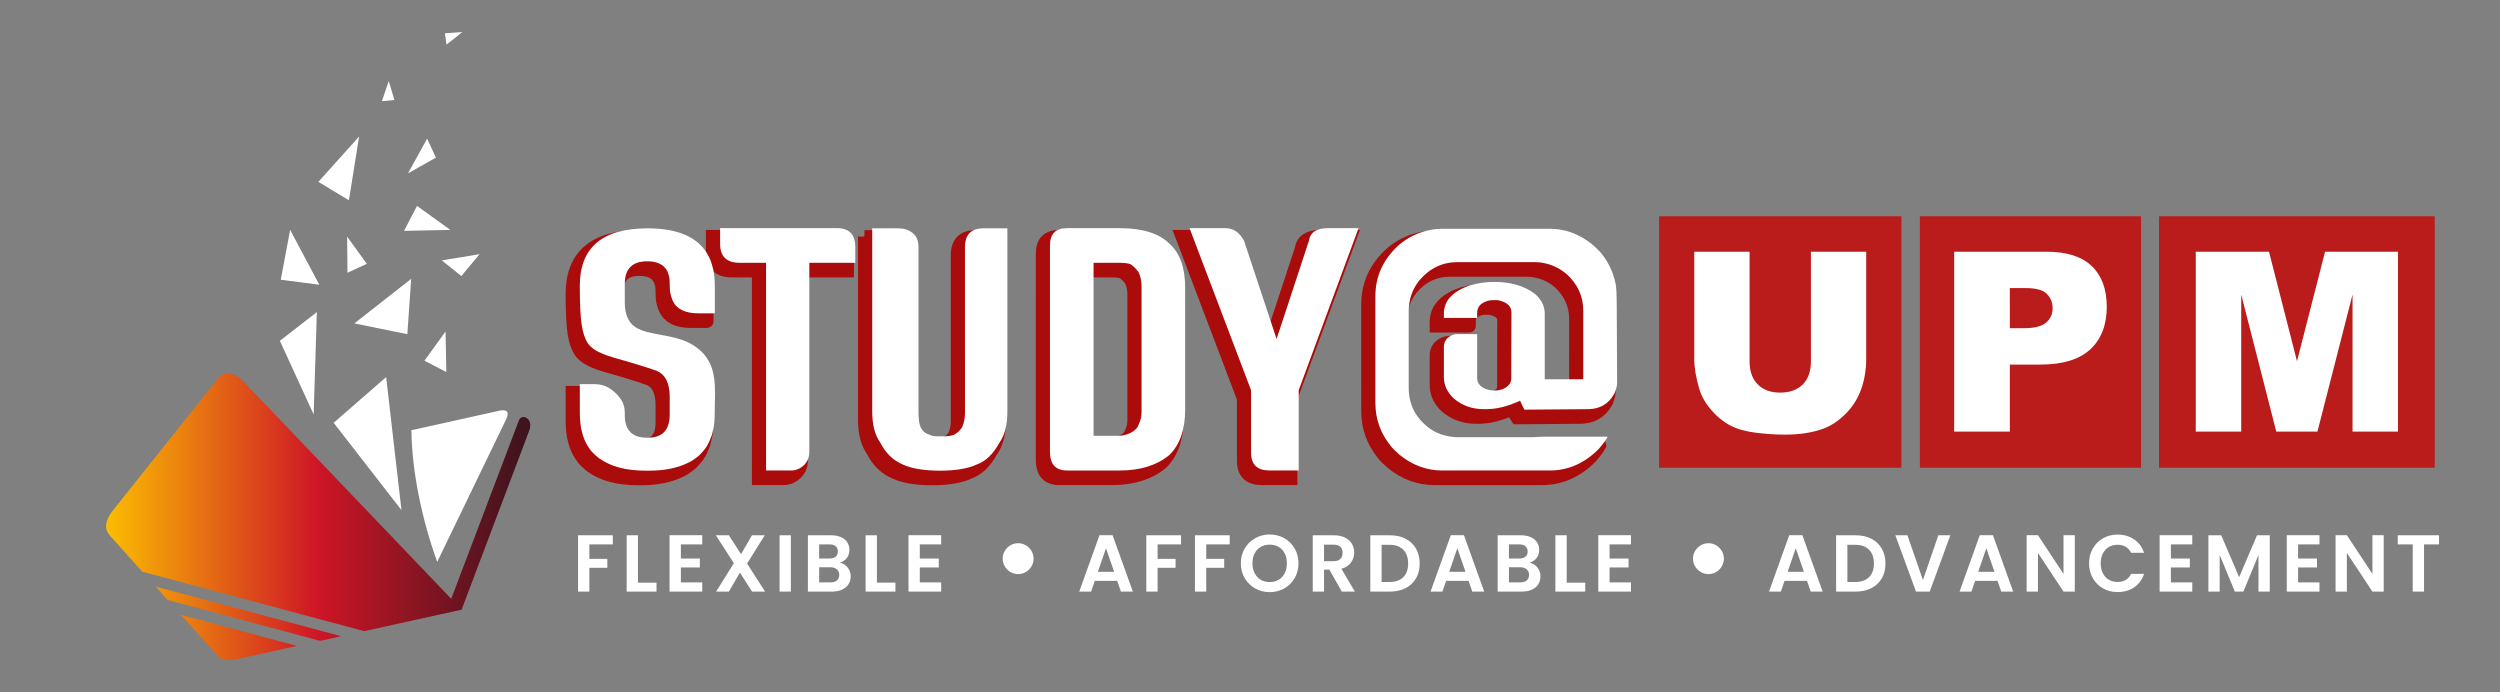 <?xml version="1.0" encoding="utf-8"?>
<!-- Generator: Adobe Illustrator 16.0.0, SVG Export Plug-In . SVG Version: 6.00 Build 0)  -->
<!DOCTYPE svg PUBLIC "-//W3C//DTD SVG 1.1//EN" "http://www.w3.org/Graphics/SVG/1.1/DTD/svg11.dtd">
<svg version="1.1" id="Layer_1" xmlns="http://www.w3.org/2000/svg" xmlns:xlink="http://www.w3.org/1999/xlink" x="0px" y="0px"
	 width="390px" height="108px" viewBox="0 0 390 108" enable-background="new 0 0 390 108" xml:space="preserve">
<rect x="0" y="0" width="390" height="108" fill="#808080" stroke="none"/>
<g>
	<g>
		<path fill="#FFFFFF" d="M78.94,65.452L68.202,87.659c-2.369-6.598-3.942-14.016-4.022-20.548l13.739-3.044
			C78.802,63.873,79.632,64.021,78.94,65.452z"/>
		
			<linearGradient id="SVGID_1_" gradientUnits="userSpaceOnUse" x1="548.558" y1="791.641" x2="614.725" y2="791.641" gradientTransform="matrix(1 0 0 1 -532 -711)">
			<stop  offset="0" style="stop-color:#FBBD02"/>
			<stop  offset="0.5" style="stop-color:#CE1526"/>
			<stop  offset="0.979" style="stop-color:#40141E"/>
		</linearGradient>
		<path fill="url(#SVGID_1_)" d="M17.496,79.78l16.602-20.848c0.905-1.134,2.71-0.648,3.71,0.405l32.581,34.077l10.565-27.847
			c0.428-1.132,2.338-0.324,1.604,1.619L72.009,95.109v0.001l-15.198,3.348l-34.62-9.275l-5.096-5.691
			C16.126,82.409,16.592,80.914,17.496,79.78L17.496,79.78z M53.214,99.249l-28.954-7.76l1.892,2.111l23.776,6.372L53.214,99.249
			L53.214,99.249z M46.332,100.763L28.221,95.91l5.703,6.365c0.968,1.08,2.294,0.716,3.71,0.403L46.332,100.763z"/>
		<path fill="#FFFFFF" d="M74.813,39.653l-5.897,0.965l3.055,2.442L74.813,39.653L74.813,39.653z M52.051,65.955L62.629,79.58
			L60.24,58.825L52.051,65.955L52.051,65.955z M66.213,56.268l3.418,1.771l-0.126-6.329L66.213,56.268L66.213,56.268z
			 M49.428,48.691l-5.771,4.473l5.273,11.49L49.428,48.691L49.428,48.691z M72.131,5l-2.476,1.961l-0.25-1.769L72.131,5L72.131,5z
			 M66.633,21.627l-2.988,5.419l4.357-2.456L66.633,21.627L66.633,21.627z M54.431,31.251l-4.761-2.884l6.349-7.069L54.431,31.251
			L54.431,31.251z M65.053,32.116l-2.021,3.895l7.216-0.145L65.053,32.116L65.053,32.116z M57.224,41.153l-3.017,1.398l-0.054-5.638
			L57.224,41.153L57.224,41.153z M61.529,15.6l-1.954,0.188l1.072-3.15L61.529,15.6L61.529,15.6z M64.146,43.5l-8.87,6.951
			l8.271,1.678L64.146,43.5L64.146,43.5z M45.262,35.86l4.552,8.556L43.8,43.641L45.262,35.86z"/>
	</g>
	<g>
		<path fill="#FFFFFF" d="M95.599,83.505v1.421h-3.661v2.254h2.807v1.396h-2.807v3.712h-1.762v-8.784L95.599,83.505L95.599,83.505z"
			/>
		<path fill="#FFFFFF" d="M99.521,90.892h2.893v1.396h-4.653v-8.783h1.76V90.892z"/>
		<path fill="#FFFFFF" d="M106.216,84.926v2.203h2.957v1.396h-2.957v2.327h3.333v1.436h-5.096v-8.794h5.096v1.432H106.216z"/>
		<path fill="#FFFFFF" d="M117.323,92.287l-1.897-2.956l-1.724,2.956h-1.987l2.767-4.431l-2.807-4.352h2.026l1.9,2.944l1.709-2.944
			h1.989l-2.754,4.413l2.805,4.369H117.323z"/>
		<path fill="#FFFFFF" d="M123.375,83.505v8.782h-1.761v-8.782H123.375z"/>
		<path fill="#FFFFFF" d="M132.231,88.525c0.319,0.404,0.479,0.864,0.479,1.383c0,0.473-0.114,0.885-0.346,1.239
			c-0.229,0.359-0.564,0.637-1,0.834c-0.433,0.203-0.95,0.306-1.547,0.306h-3.786v-8.784h3.623c0.596,0,1.107,0.099,1.542,0.292
			c0.432,0.191,0.758,0.463,0.982,0.807c0.222,0.341,0.333,0.732,0.333,1.169c0,0.511-0.136,0.939-0.407,1.283
			c-0.273,0.344-0.637,0.588-1.089,0.728C131.505,87.877,131.912,88.122,132.231,88.525z M127.789,87.129h1.61
			c0.419,0,0.743-0.095,0.971-0.285c0.227-0.188,0.338-0.458,0.338-0.811s-0.113-0.622-0.338-0.817
			c-0.228-0.193-0.55-0.29-0.971-0.29h-1.61V87.129z M130.564,90.551c0.238-0.202,0.358-0.486,0.358-0.857
			c0-0.377-0.125-0.67-0.378-0.885c-0.252-0.214-0.591-0.321-1.017-0.321h-1.736v2.364h1.772
			C129.991,90.852,130.325,90.752,130.564,90.551z"/>
		<path fill="#FFFFFF" d="M136.796,90.892h2.893v1.396h-4.654v-8.783h1.761V90.892z"/>
		<path fill="#FFFFFF" d="M143.489,84.926v2.203h2.957v1.396h-2.957v2.327h3.334v1.436h-5.097v-8.794h5.097v1.432H143.489z"/>
		<path fill="#FFFFFF" d="M174.285,90.612h-3.497l-0.579,1.675h-1.849l3.158-8.795h2.049l3.158,8.795h-1.862L174.285,90.612z
			 M173.806,89.205l-1.271-3.675l-1.27,3.675H173.806z"/>
		<path fill="#FFFFFF" d="M184.245,83.505v1.421h-3.659v2.254h2.805v1.396h-2.805v3.712h-1.762v-8.784L184.245,83.505
			L184.245,83.505z"/>
		<path fill="#FFFFFF" d="M191.833,83.505v1.421h-3.661v2.254h2.804v1.396h-2.804v3.712h-1.761v-8.784L191.833,83.505
			L191.833,83.505z"/>
		<path fill="#FFFFFF" d="M195.808,91.797c-0.685-0.387-1.232-0.922-1.636-1.604c-0.401-0.686-0.602-1.46-0.602-2.322
			c0-0.855,0.201-1.626,0.602-2.309c0.403-0.682,0.951-1.219,1.636-1.605c0.688-0.385,1.442-0.578,2.265-0.578
			c0.83,0,1.587,0.193,2.271,0.578c0.684,0.387,1.227,0.921,1.622,1.605c0.4,0.683,0.598,1.453,0.598,2.309
			c0,0.862-0.198,1.635-0.598,2.322c-0.397,0.681-0.941,1.217-1.629,1.604c-0.688,0.384-1.439,0.577-2.264,0.577
			C197.25,92.377,196.498,92.182,195.808,91.797z M199.469,90.443c0.4-0.239,0.717-0.583,0.944-1.025
			c0.227-0.445,0.341-0.961,0.341-1.547c0-0.59-0.114-1.1-0.341-1.542c-0.228-0.441-0.544-0.777-0.944-1.012
			c-0.403-0.235-0.87-0.353-1.396-0.353c-0.528,0-0.995,0.117-1.405,0.353c-0.402,0.234-0.721,0.57-0.946,1.012
			c-0.229,0.442-0.34,0.955-0.34,1.542c0,0.586,0.112,1.103,0.34,1.547c0.226,0.442,0.544,0.786,0.946,1.025
			c0.408,0.24,0.876,0.358,1.405,0.358S199.068,90.684,199.469,90.443z"/>
		<path fill="#FFFFFF" d="M209.317,92.287l-1.937-3.424h-0.83v3.424h-1.762v-8.782h3.296c0.68,0,1.258,0.121,1.736,0.36
			c0.477,0.239,0.835,0.562,1.075,0.967c0.238,0.408,0.359,0.862,0.359,1.367c0,0.577-0.168,1.102-0.504,1.565
			c-0.336,0.465-0.834,0.785-1.493,0.963l2.098,3.56H209.317z M206.551,87.544h1.473c0.478,0,0.832-0.114,1.068-0.347
			c0.234-0.229,0.353-0.55,0.353-0.96c0-0.403-0.118-0.716-0.353-0.94c-0.236-0.221-0.592-0.332-1.068-0.332h-1.473V87.544z"/>
		<path fill="#FFFFFF" d="M219.275,84.045c0.702,0.363,1.241,0.879,1.624,1.543c0.381,0.665,0.571,1.438,0.571,2.319
			s-0.19,1.65-0.571,2.312c-0.382,0.658-0.922,1.168-1.624,1.526c-0.698,0.363-1.512,0.543-2.435,0.543h-3.07v-8.783h3.07
			C217.764,83.505,218.577,83.686,219.275,84.045z M218.917,90.034c0.505-0.502,0.755-1.214,0.755-2.127s-0.25-1.629-0.755-2.142
			c-0.502-0.519-1.217-0.775-2.138-0.775h-1.246v5.799h1.246C217.7,90.789,218.413,90.537,218.917,90.034z"/>
		<path fill="#FFFFFF" d="M229.094,90.612h-3.497l-0.577,1.675h-1.853l3.16-8.795h2.05l3.158,8.795h-1.861L229.094,90.612z
			 M228.615,89.205l-1.271-3.675l-1.269,3.675H228.615z"/>
		<path fill="#FFFFFF" d="M239.836,88.525c0.318,0.404,0.479,0.864,0.479,1.383c0,0.473-0.116,0.885-0.347,1.239
			c-0.231,0.359-0.564,0.637-0.999,0.834c-0.438,0.203-0.951,0.306-1.547,0.306h-3.787v-8.784h3.621
			c0.598,0,1.111,0.099,1.543,0.292c0.431,0.191,0.759,0.463,0.98,0.807c0.222,0.341,0.333,0.732,0.333,1.169
			c0,0.511-0.137,0.939-0.406,1.283c-0.272,0.344-0.636,0.588-1.09,0.728C239.112,87.877,239.518,88.122,239.836,88.525z
			 M235.395,87.129h1.609c0.421,0,0.743-0.095,0.969-0.285c0.229-0.188,0.342-0.458,0.342-0.811s-0.113-0.622-0.342-0.817
			c-0.228-0.193-0.548-0.29-0.969-0.29h-1.609V87.129z M238.171,90.551c0.238-0.202,0.358-0.486,0.358-0.857
			c0-0.377-0.127-0.67-0.379-0.885c-0.25-0.214-0.591-0.321-1.017-0.321h-1.736v2.364h1.775
			C237.599,90.852,237.93,90.752,238.171,90.551z"/>
		<path fill="#FFFFFF" d="M244.404,90.892h2.892v1.396h-4.656v-8.783h1.765V90.892z"/>
		<path fill="#FFFFFF" d="M251.094,84.926v2.203h2.958v1.396h-2.958v2.327h3.336v1.436h-5.096v-8.794h5.096v1.432H251.094z"/>
		<path fill="#FFFFFF" d="M281.891,90.612h-3.498l-0.579,1.675h-1.849l3.158-8.795h2.049l3.159,8.795h-1.861L281.891,90.612z
			 M281.411,89.205l-1.271-3.675l-1.271,3.675H281.411z"/>
		<path fill="#FFFFFF" d="M291.935,84.045c0.704,0.363,1.242,0.879,1.625,1.543c0.381,0.665,0.572,1.438,0.572,2.319
			s-0.191,1.65-0.572,2.312c-0.382,0.658-0.921,1.168-1.625,1.526c-0.699,0.363-1.511,0.543-2.431,0.543h-3.071v-8.783h3.071
			C290.424,83.505,291.235,83.686,291.935,84.045z M291.577,90.034c0.503-0.502,0.755-1.214,0.755-2.127s-0.252-1.629-0.755-2.142
			c-0.505-0.519-1.217-0.775-2.141-0.775h-1.245v5.799h1.245C290.36,90.789,291.072,90.537,291.577,90.034z"/>
		<path fill="#FFFFFF" d="M304.255,83.505l-3.217,8.782h-2.142l-3.221-8.782h1.886l2.417,6.981l2.401-6.981H304.255z"/>
		<path fill="#FFFFFF" d="M311.614,90.612h-3.497l-0.578,1.675h-1.848l3.156-8.795h2.051l3.157,8.795h-1.861L311.614,90.612z
			 M311.139,89.205l-1.272-3.675l-1.269,3.675H311.139z"/>
		<path fill="#FFFFFF" d="M323.668,92.287h-1.76l-3.988-6.028v6.028h-1.762v-8.795h1.762l3.988,6.04v-6.04h1.76V92.287z"/>
		<path fill="#FFFFFF" d="M326.478,85.563c0.391-0.682,0.923-1.217,1.601-1.598c0.673-0.382,1.431-0.569,2.27-0.569
			c0.98,0,1.841,0.251,2.578,0.753c0.739,0.504,1.255,1.199,1.545,2.091h-2.022c-0.202-0.42-0.485-0.733-0.852-0.945
			c-0.364-0.211-0.786-0.314-1.263-0.314c-0.51,0-0.967,0.118-1.364,0.357c-0.4,0.24-0.71,0.577-0.932,1.01
			c-0.221,0.438-0.333,0.95-0.333,1.536c0,0.578,0.112,1.088,0.333,1.528c0.222,0.44,0.531,0.782,0.932,1.019
			c0.397,0.239,0.854,0.359,1.364,0.359c0.477,0,0.901-0.105,1.263-0.319c0.369-0.212,0.649-0.53,0.852-0.951h2.022
			c-0.29,0.898-0.806,1.596-1.538,2.094c-0.734,0.5-1.594,0.751-2.585,0.751c-0.837,0-1.597-0.19-2.27-0.573
			c-0.677-0.38-1.21-0.912-1.598-1.592c-0.393-0.68-0.587-1.45-0.587-2.315C325.892,87.021,326.088,86.248,326.478,85.563z"/>
		<path fill="#FFFFFF" d="M338.659,84.926v2.203h2.958v1.396h-2.958v2.327h3.336v1.436h-5.093v-8.794h5.093v1.432H338.659z"/>
		<path fill="#FFFFFF" d="M354.084,83.505v8.782h-1.761v-5.712l-2.354,5.712h-1.332l-2.367-5.712v5.712h-1.76v-8.782h2.001
			l2.794,6.529l2.789-6.529H354.084z"/>
		<path fill="#FFFFFF" d="M358.502,84.926v2.203h2.953v1.396h-2.953v2.327h3.335v1.436h-5.098v-8.794h5.098v1.432H358.502z"/>
		<path fill="#FFFFFF" d="M371.858,92.287h-1.76l-3.987-6.028v6.028h-1.761v-8.795h1.761l3.987,6.04v-6.04h1.76V92.287z"/>
		<path fill="#FFFFFF" d="M380.491,83.505v1.421h-2.342v7.361h-1.763v-7.361h-2.338v-1.421H380.491z"/>
	</g>
	<circle fill="#FFFFFF" cx="158.829" cy="87.15" r="2.408"/>
	<circle fill="#FFFFFF" cx="266.516" cy="87.15" r="2.408"/>
	<g>
		<rect x="258.815" y="33.739" fill="#BA1B1B" width="37.806" height="39.226"/>
		<rect x="299.503" y="33.739" fill="#BA1B1B" width="34.5" height="39.226"/>
		<rect x="336.807" y="33.739" fill="#BA1B1B" width="43.009" height="39.226"/>
		<path fill="#FFFFFF" d="M282.505,39.269h8.624v16.714c0,1.658-0.258,3.223-0.773,4.693c-0.519,1.473-1.327,2.762-2.428,3.866
			c-1.102,1.103-2.255,1.875-3.464,2.32c-1.68,0.627-3.697,0.94-6.05,0.94c-1.362,0-2.847-0.096-4.459-0.29
			c-1.608-0.192-2.953-0.569-4.036-1.137c-1.083-0.569-2.069-1.372-2.97-2.417c-0.896-1.049-1.512-2.122-1.843-3.235
			c-0.535-1.783-0.8-3.361-0.8-4.741V39.269h8.625v17.103c0,1.528,0.424,2.724,1.27,3.583c0.842,0.862,2.022,1.291,3.522,1.291
			c1.49,0,2.659-0.426,3.511-1.271c0.841-0.849,1.268-2.051,1.268-3.604V39.269H282.505z"/>
		<path fill="#FFFFFF" d="M304.851,39.269h14.407c3.14,0,5.491,0.747,7.056,2.234c1.558,1.491,2.341,3.61,2.341,6.357
			c0,2.824-0.853,5.036-2.556,6.626c-1.707,1.59-4.311,2.388-7.813,2.388h-4.751V67.33h-8.684V39.269L304.851,39.269z
			 M313.534,51.203h2.127c1.674,0,2.852-0.292,3.526-0.872c0.68-0.58,1.021-1.324,1.021-2.232c0-0.881-0.296-1.629-0.884-2.24
			c-0.589-0.614-1.695-0.918-3.32-0.918h-2.472L313.534,51.203L313.534,51.203z"/>
		<path fill="#FFFFFF" d="M342.539,39.269h11.427l4.366,17.081l4.378-17.081h11.376v28.059h-7.09V45.949l-5.474,21.378h-6.425
			l-5.467-21.378v21.378h-7.092V39.269L342.539,39.269z"/>
	</g>
	<g>
		<path fill="#AA0C0C" stroke="#AA0C0C" stroke-width="2" stroke-miterlimit="10" d="M99.816,36.896
			c5.202,0,8.471,1.661,9.808,4.982c0.14,0.352,0.281,0.819,0.421,1.397c0.175,0.721,0.263,1.732,0.263,3.032v3.823
			c0,0.018-0.008,0.025-0.026,0.025h-2.53c-2.091,0-3.437-0.668-4.033-2.003c-0.248-0.614-0.388-1.168-0.422-1.66
			c-0.018-0.808-0.034-1.327-0.054-1.555c0-0.352-0.124-0.818-0.369-1.398c-0.543-1.003-1.58-1.503-3.11-1.503
			c-2.338,0-3.507,1.171-3.507,3.505v2.952c0,2.06,0.712,3.419,2.136,4.087c0.281,0.144,0.712,0.301,1.292,0.475
			c0.563,0.141,1.74,0.377,3.532,0.713c1.054,0.228,1.915,0.485,2.583,0.765c1.881,0.825,3.171,2.064,3.875,3.716
			c0.44,1.092,0.66,2.505,0.66,4.245v0.317c-0.037,3.007-0.079,4.507-0.132,4.507c0,0.316-0.124,0.932-0.369,1.845
			c-0.246,0.704-0.512,1.284-0.792,1.74c-0.192,0.333-0.572,0.79-1.133,1.373c-0.704,0.598-1.311,1-1.819,1.213
			c-1.653,0.807-3.665,1.211-6.037,1.211h-0.553c-3.059,0-5.484-0.648-7.276-1.948c-0.249-0.178-0.601-0.494-1.058-0.951
			c-0.771-0.913-1.3-1.95-1.58-3.11c-0.228-0.83-0.342-1.864-0.342-3.11v-4.378h2.24c1.001,0,1.872,0.262,2.609,0.79
			c1.442,1.039,2.163,2.224,2.163,3.559v0.501c0,1.617,0.563,2.682,1.688,3.189c0.51,0.212,1.099,0.315,1.766,0.315h0.158
			c2.268,0,3.401-1.203,3.401-3.611v-2.739c0-2.162-0.686-3.525-2.056-4.088c-1.511-0.545-3.744-1.23-6.695-2.058
			c-1.388-0.42-2.389-0.841-3.008-1.264c-0.457-0.318-0.799-0.651-1.027-1.003c-0.194-0.282-0.387-0.693-0.582-1.238
			c-0.14-0.439-0.263-0.986-0.368-1.633c-0.194-1.283-0.291-3.314-0.291-6.09C89.244,39.875,92.769,36.896,99.816,36.896z"/>
		<path fill="#AA0C0C" stroke="#AA0C0C" stroke-width="2" stroke-miterlimit="10" d="M114.156,42.275
			c-2.02,0-3.031-0.989-3.031-2.968v-2.436h18.268c1.88,0,2.821,0.988,2.821,2.966v2.437h-7.17v29.449
			c0,0.895-0.29,1.613-0.869,2.148c-0.58,0.535-1.23,0.804-1.951,0.804h-3.927v-32.4L114.156,42.275L114.156,42.275z"/>
		<path fill="#AA0C0C" stroke="#AA0C0C" stroke-width="2" stroke-miterlimit="10" d="M134.85,36.896h4.113
			c0.843,0,1.573,0.242,2.188,0.725c0.617,0.483,0.923,1.215,0.923,2.201v25.861c0,1.144,0.14,1.952,0.42,2.428
			c0.282,0.489,0.703,0.816,1.265,0.974c0.388,0.176,0.756,0.265,1.107,0.265h1.161c0.667,0,1.203-0.089,1.607-0.265
			c0.582-0.315,1.002-0.719,1.265-1.213c0.282-0.649,0.422-1.378,0.422-2.188V39.823c0-1.95,0.957-2.925,2.873-2.925h3.745v28.552
			c0,2.106-0.413,3.736-1.24,4.875c-0.966,1.775-2.134,2.909-3.506,3.4c-1.387,0.65-3.313,0.974-5.773,0.974
			c-2.496,0-4.438-0.323-5.825-0.974c-1.513-0.649-2.67-1.783-3.479-3.4c-0.845-1.144-1.265-2.771-1.265-4.875V36.896H134.85z"/>
		<path fill="#AA0C0C" stroke="#AA0C0C" stroke-width="2" stroke-miterlimit="10" d="M165.245,74.676
			c-1.775,0-2.661-0.978-2.661-2.931V39.559c0-1.792,0.886-2.687,2.661-2.687h8.226c3.567,0,6.157,0.816,7.776,2.451
			c1.615,1.459,2.426,3.735,2.426,6.827v19.035c0,3.075-0.809,5.423-2.426,7.04c-1.951,1.633-4.545,2.449-7.776,2.449h-8.226V74.676
			z M173.232,42.275h-3.85v26.993h3.85c0.649,0,1.3-0.157,1.951-0.472c0.649-0.333,1.055-0.748,1.214-1.235
			c0.316-0.651,0.474-1.3,0.474-1.95V45.933c0-0.826-0.157-1.562-0.474-2.209c-0.335-0.475-0.74-0.878-1.214-1.212
			C174.85,42.354,174.199,42.275,173.232,42.275z"/>
		<path fill="#AA0C0C" stroke="#AA0C0C" stroke-width="2" stroke-miterlimit="10" d="M196.854,74.676
			c-1.932,0-2.896-0.924-2.896-2.771v-9.753l-9.598-25.282h5.588c1.248,0,2.223,0.669,2.928,2.002l5.062,15.291l5.034-15.291
			c0.192-1.335,1.185-2.002,2.979-2.002h4.771l-9.333,25.282v12.521L196.854,74.676L196.854,74.676z"/>
		<path fill="#AA0C0C" stroke="#AA0C0C" stroke-width="2" stroke-miterlimit="10" d="M223.636,36.978h17.058
			c2.232,0,4.351,0.773,6.353,2.32c0.878,0.756,1.478,1.363,1.794,1.82c0.967,1.281,1.617,2.715,1.95,4.297
			c0.14,0.403,0.211,1.782,0.211,4.138l0.055,11.415c0,0.49-0.143,1.065-0.422,1.714c-0.896,1.617-2.277,2.428-4.142,2.428
			c-5.973,0.051-9.233,0.078-9.779,0.078h-0.104c-0.105-0.14-0.336-0.604-0.688-1.396c-1.898,0.878-3.655,1.318-5.272,1.318h-0.395
			c-1.809,0-3.365-0.556-4.665-1.662c-1.038-0.965-1.556-2.091-1.556-3.376v-4.664c0-0.861,0.447-1.487,1.343-1.874
			c0.213-0.086,0.432-0.13,0.661-0.13h3.164c0.016,0.018,0.024,0.035,0.024,0.054v6.775c0,0.913,0.571,1.529,1.715,1.842
			c0.157,0.054,0.474,0.1,0.946,0.135c1.073,0,1.882-0.352,2.426-1.056c0.158-0.315,0.238-0.577,0.238-0.79v-3.164
			c0-1.721,0.009-4.111,0.026-7.168c0-1.003-0.712-1.644-2.137-1.924h-0.739c-0.773,0-1.448,0.253-2.03,0.764
			c-0.298,0.314-0.447,0.729-0.447,1.238v0.739c0,0.019-0.007,0.025-0.025,0.025h-5.166v-0.659c0-2.02,1.371-3.494,4.11-4.426
			c1.213-0.352,2.461-0.528,3.743-0.528c2.514,0,4.589,0.589,6.223,1.765c1.106,0.896,1.661,1.969,1.661,3.216v10.202h6.012V49.737
			c0-2.213-0.871-4.12-2.609-5.721c-1.02-0.826-2.1-1.37-3.243-1.634c-0.544-0.141-1.145-0.211-1.792-0.211h-11.942
			c-2.39,0-4.395,0.959-6.009,2.874c-1.09,1.388-1.637,3.007-1.637,4.851v11.862c0,2.688,1.134,4.842,3.401,6.46
			c1.266,0.842,2.741,1.264,4.43,1.264h11.571c0.247,0,0.704-0.024,1.373-0.078h10.228c0.019,0.016,0.025,0.032,0.025,0.054
			c-0.315,0.544-0.772,1.155-1.371,1.843c-2.213,2.25-4.771,3.376-7.672,3.376h-16.741c-2.424,0-4.639-0.809-6.644-2.427
			c-0.649-0.563-1.125-1.037-1.423-1.425c-1.582-1.968-2.373-4.182-2.373-6.643V47.468c0-3.126,1.239-5.799,3.716-8.013
			c1.337-1.125,2.85-1.874,4.536-2.242C222.292,37.055,222.967,36.978,223.636,36.978z"/>
	</g>
	<g>
		<path fill="#FFFFFF" d="M101.027,35.621c5.202,0,8.471,1.66,9.806,4.982c0.14,0.35,0.281,0.815,0.422,1.396
			c0.174,0.72,0.261,1.732,0.261,3.03v3.825c0,0.017-0.008,0.024-0.025,0.024h-2.53c-2.091,0-3.437-0.666-4.032-2.001
			c-0.249-0.615-0.387-1.168-0.423-1.663c-0.018-0.807-0.034-1.325-0.052-1.555c0-0.351-0.125-0.816-0.369-1.396
			c-0.544-1.002-1.582-1.501-3.112-1.501c-2.338,0-3.505,1.17-3.505,3.508v2.952c0,2.055,0.712,3.417,2.135,4.085
			c0.281,0.142,0.712,0.299,1.291,0.475c0.563,0.14,1.74,0.379,3.533,0.712c1.053,0.228,1.915,0.483,2.583,0.766
			c1.881,0.826,3.171,2.065,3.875,3.717c0.44,1.091,0.66,2.502,0.66,4.244v0.313c-0.036,3.009-0.08,4.512-0.132,4.512
			c0,0.315-0.124,0.932-0.37,1.844c-0.248,0.703-0.51,1.283-0.792,1.737c-0.193,0.336-0.571,0.793-1.133,1.373
			c-0.704,0.6-1.31,1.001-1.819,1.216c-1.652,0.807-3.665,1.209-6.037,1.209h-0.552c-3.058,0-5.483-0.647-7.276-1.95
			c-0.248-0.174-0.6-0.492-1.058-0.947c-0.771-0.914-1.299-1.953-1.58-3.11c-0.229-0.827-0.343-1.864-0.343-3.113v-4.377h2.24
			c1.002,0,1.873,0.263,2.608,0.793c1.441,1.036,2.162,2.223,2.162,3.559v0.501c0,1.617,0.563,2.678,1.687,3.188
			c0.509,0.209,1.098,0.315,1.766,0.315h0.16c2.266,0,3.4-1.202,3.4-3.611v-2.742c0-2.159-0.687-3.524-2.056-4.085
			c-1.511-0.546-3.743-1.231-6.696-2.058c-1.389-0.422-2.39-0.844-3.007-1.266c-0.457-0.315-0.8-0.647-1.029-1.001
			c-0.194-0.282-0.386-0.691-0.58-1.238c-0.14-0.44-0.263-0.985-0.37-1.634c-0.192-1.285-0.289-3.313-0.289-6.089
			C90.457,38.598,93.979,35.621,101.027,35.621z"/>
		<path fill="#FFFFFF" d="M115.369,40.995c-2.022,0-3.032-0.988-3.032-2.965v-2.437h18.267c1.881,0,2.821,0.988,2.821,2.967v2.435
			h-7.17v29.45c0,0.894-0.29,1.61-0.87,2.146c-0.58,0.534-1.23,0.804-1.951,0.804h-3.927v-32.4H115.369z"/>
		<path fill="#FFFFFF" d="M136.063,35.621h4.112c0.842,0,1.573,0.239,2.188,0.723c0.616,0.484,0.923,1.217,0.923,2.2v25.861
			c0,1.143,0.14,1.952,0.422,2.425c0.282,0.491,0.702,0.818,1.265,0.978c0.386,0.172,0.756,0.262,1.107,0.262h1.16
			c0.667,0,1.204-0.09,1.607-0.262c0.582-0.316,1.002-0.721,1.265-1.217c0.283-0.648,0.424-1.375,0.424-2.186V38.547
			c0-1.951,0.956-2.925,2.871-2.925h3.745v28.549c0,2.108-0.412,3.736-1.239,4.878c-0.967,1.773-2.134,2.907-3.507,3.4
			c-1.389,0.649-3.313,0.975-5.771,0.975c-2.496,0-4.44-0.325-5.825-0.975c-1.513-0.65-2.672-1.783-3.481-3.4
			c-0.843-1.145-1.264-2.77-1.264-4.878v-28.55H136.063z"/>
		<path fill="#FFFFFF" d="M166.456,73.397c-1.774,0-2.661-0.977-2.661-2.927V38.283c0-1.793,0.889-2.689,2.661-2.689h8.227
			c3.566,0,6.159,0.817,7.777,2.451c1.614,1.459,2.426,3.735,2.426,6.829v19.032c0,3.077-0.809,5.422-2.426,7.04
			c-1.951,1.634-4.545,2.452-7.777,2.452H166.456L166.456,73.397z M174.444,40.995h-3.85V67.99h3.85
			c0.648,0,1.301-0.158,1.951-0.473c0.648-0.333,1.055-0.746,1.212-1.238c0.316-0.647,0.476-1.297,0.476-1.945V44.656
			c0-0.826-0.159-1.563-0.476-2.212c-0.335-0.474-0.739-0.874-1.212-1.21C176.062,41.076,175.411,40.995,174.444,40.995z"/>
		<path fill="#FFFFFF" d="M198.063,73.397c-1.931,0-2.897-0.923-2.897-2.767V60.87l-9.596-25.277h5.588
			c1.249,0,2.225,0.668,2.928,2.002l5.061,15.292l5.036-15.292c0.191-1.335,1.185-2.002,2.979-2.002h4.771l-9.335,25.277v12.524
			L198.063,73.397L198.063,73.397z"/>
		<path fill="#FFFFFF" d="M224.85,35.697h17.057c2.23,0,4.349,0.775,6.353,2.322c0.879,0.756,1.477,1.362,1.793,1.819
			c0.967,1.285,1.616,2.715,1.952,4.297c0.14,0.403,0.21,1.783,0.21,4.139l0.054,11.414c0,0.492-0.143,1.062-0.422,1.715
			c-0.897,1.616-2.276,2.425-4.142,2.425c-5.974,0.053-9.232,0.078-9.779,0.078h-0.104c-0.107-0.14-0.333-0.603-0.687-1.396
			c-1.898,0.878-3.655,1.318-5.273,1.318h-0.395c-1.81,0-3.365-0.553-4.667-1.661c-1.037-0.966-1.555-2.091-1.555-3.372v-4.668
			c0-0.861,0.447-1.485,1.344-1.872c0.211-0.086,0.432-0.131,0.659-0.131h3.164c0.018,0.018,0.025,0.035,0.025,0.054v6.772
			c0,0.915,0.571,1.53,1.714,1.847c0.16,0.056,0.475,0.099,0.949,0.132c1.072,0,1.883-0.35,2.427-1.056
			c0.157-0.314,0.235-0.579,0.235-0.79v-3.163c0-1.723,0.011-4.112,0.026-7.17c0-1-0.711-1.642-2.135-1.924h-0.74
			c-0.771,0-1.449,0.255-2.027,0.766c-0.3,0.314-0.449,0.728-0.449,1.238v0.737c0,0.018-0.008,0.028-0.025,0.028h-5.167v-0.661
			c0-2.02,1.369-3.496,4.11-4.429c1.213-0.352,2.462-0.527,3.743-0.527c2.514,0,4.59,0.588,6.222,1.768
			c1.107,0.894,1.661,1.967,1.661,3.215v10.201h6.011V48.458c0-2.216-0.87-4.123-2.61-5.722c-1.019-0.825-2.101-1.373-3.241-1.633
			c-0.544-0.141-1.144-0.212-1.792-0.212h-11.944c-2.391,0-4.395,0.959-6.01,2.874c-1.091,1.389-1.637,3.008-1.637,4.851v11.861
			c0,2.691,1.136,4.844,3.402,6.462c1.266,0.841,2.741,1.266,4.43,1.266h11.573c0.244,0,0.701-0.028,1.368-0.081h10.229
			c0.019,0.019,0.025,0.036,0.025,0.053c-0.315,0.546-0.775,1.161-1.371,1.845c-2.214,2.25-4.773,3.375-7.671,3.375h-16.741
			c-2.424,0-4.639-0.81-6.645-2.426c-0.648-0.563-1.126-1.039-1.421-1.423c-1.581-1.969-2.374-4.184-2.374-6.646V46.192
			c0-3.127,1.24-5.801,3.718-8.015c1.335-1.126,2.844-1.871,4.533-2.24C223.504,35.778,224.18,35.697,224.85,35.697z"/>
	</g>
</g>
</svg>
